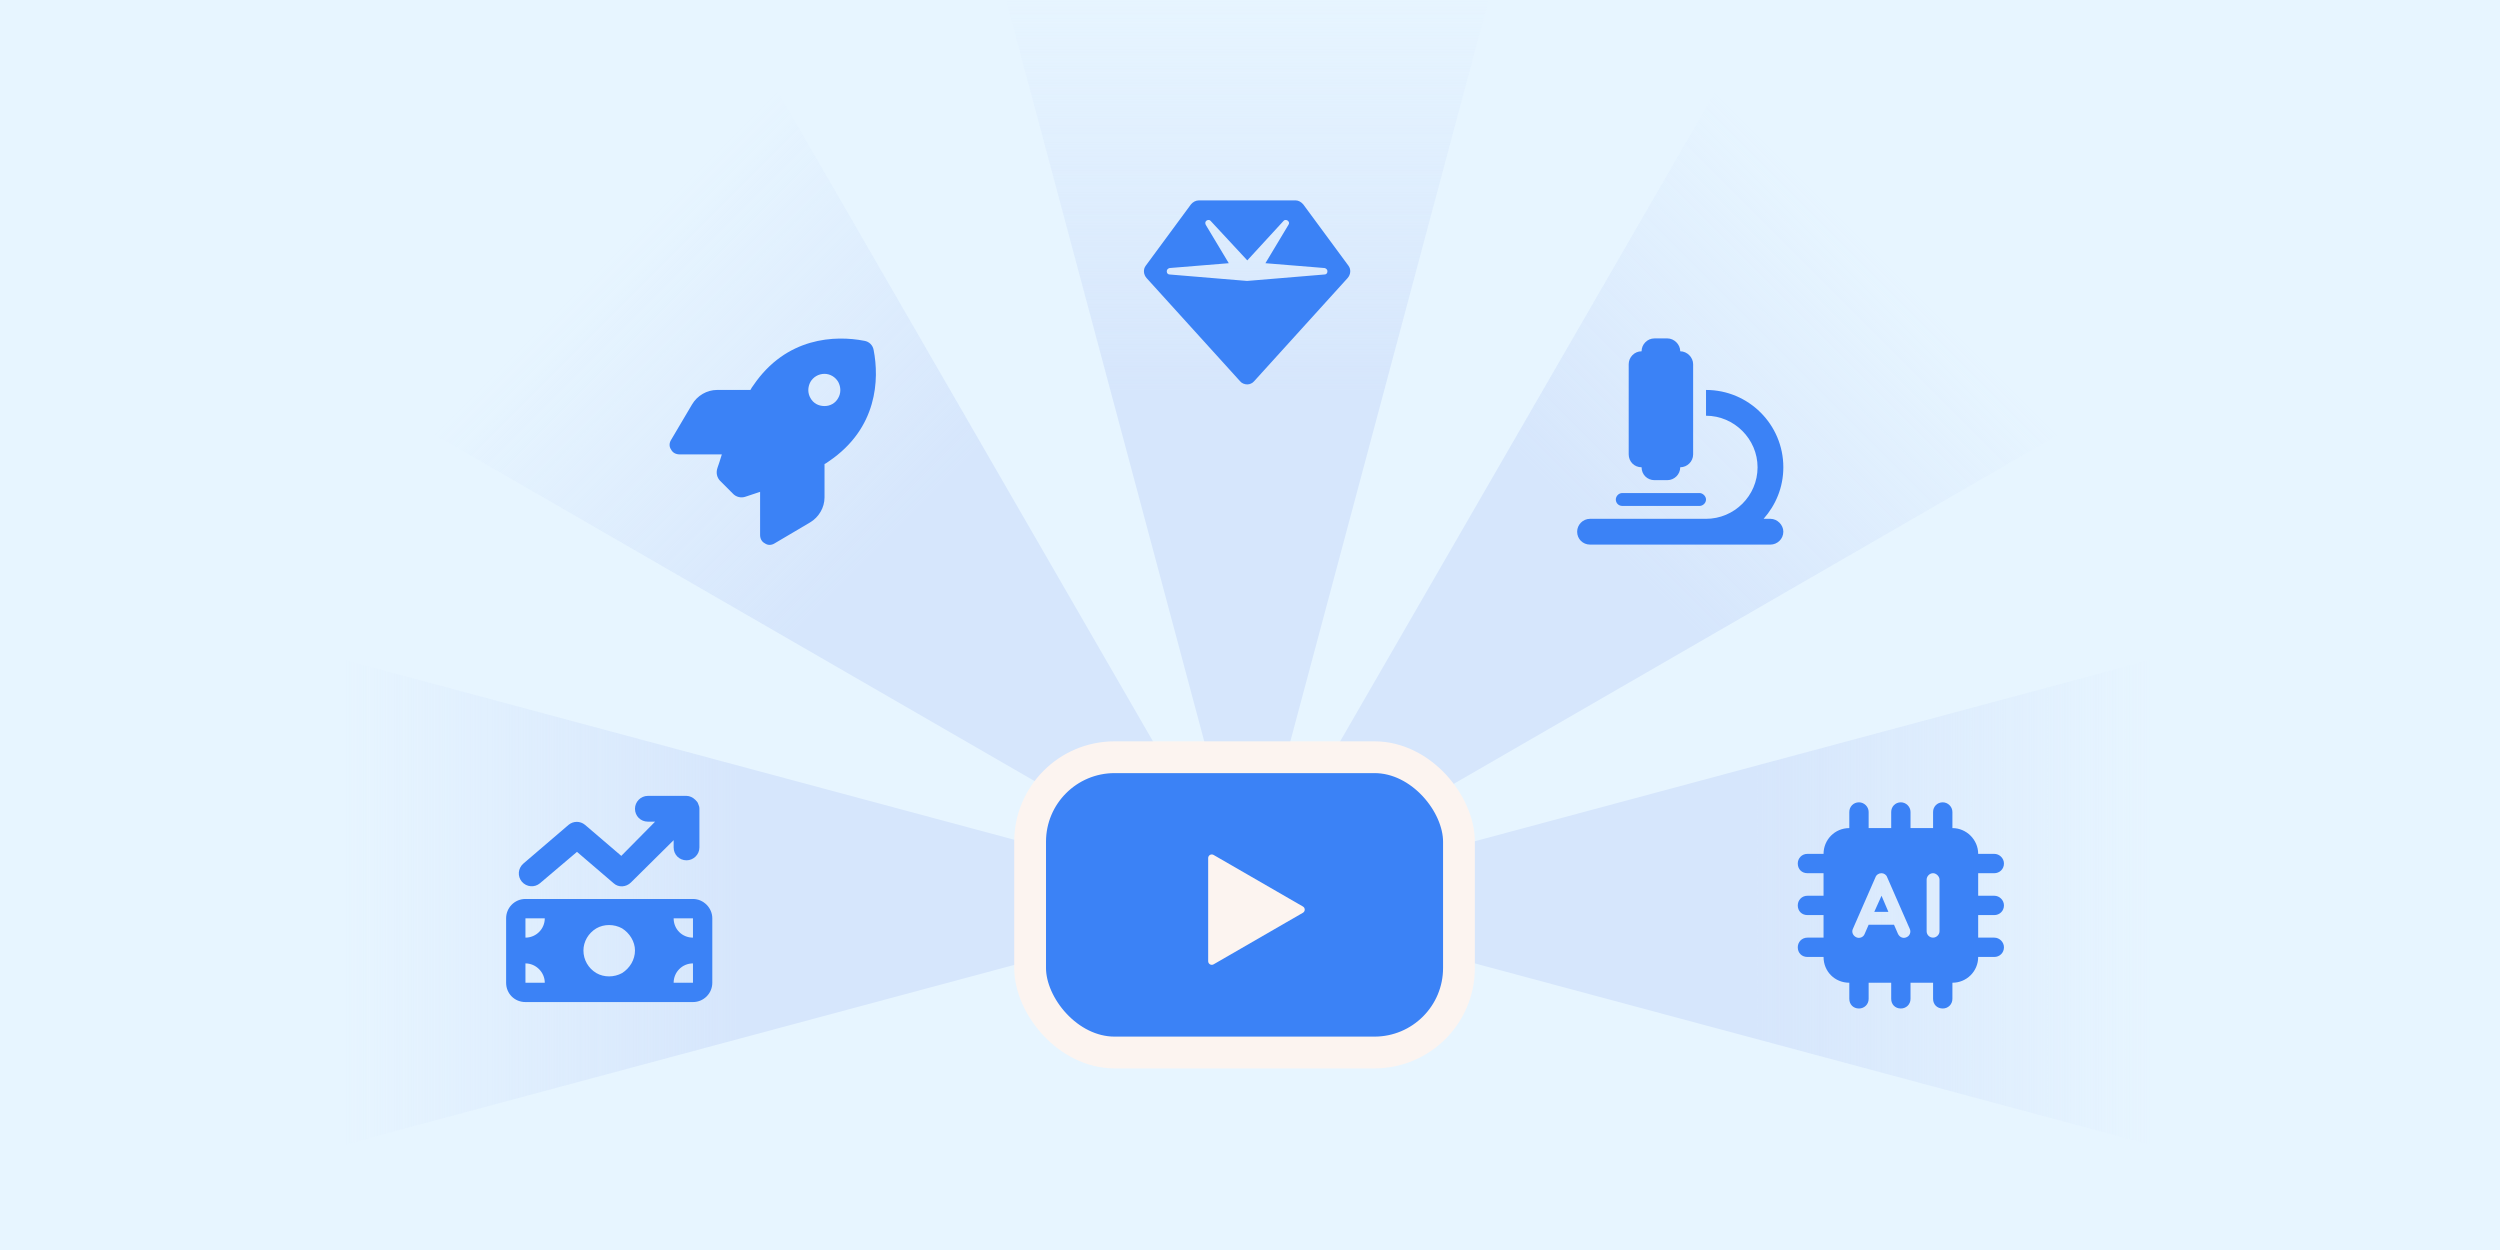 <svg width="400" height="200" viewBox="0 0 400 200" fill="none" xmlns="http://www.w3.org/2000/svg">
<rect x="0" y="0" width="400" height="200" fill="#333333" stroke="none"/>
<g clip-path="url(#clip0_14051_10484)">
<rect width="400" height="200" fill="#E7F5FF"/>
<path d="M133.929 -101.093C176.929 -112.639 222.205 -112.639 265.206 -101.093L199.567 144.372L133.929 -101.093Z" fill="url(#paint0_linear_14051_10484)"/>
<path d="M-20.452 17.591C1.834 -21.009 33.889 -53.064 72.489 -75.35L199.45 144.552L-20.452 17.591Z" fill="url(#paint1_linear_14051_10484)"/>
<path d="M-45.4 210.144C-56.922 167.056 -56.922 121.688 -45.4 78.6L199.567 144.372L-45.4 210.144Z" fill="url(#paint2_linear_14051_10484)"/>
<path d="M326.41 -75.35C365.01 -53.064 397.065 -21.009 419.351 17.591L199.449 144.552L326.41 -75.35Z" fill="url(#paint3_linear_14051_10484)"/>
<path d="M444.534 78.6C456.056 121.688 456.056 167.056 444.534 210.144L199.568 144.372L444.534 78.6Z" fill="url(#paint4_linear_14051_10484)"/>
<rect x="164.819" y="121.155" width="68.613" height="47.245" rx="13.516" fill="#3B82F6"/>
<rect x="164.819" y="121.155" width="68.613" height="47.245" rx="13.516" stroke="#FCF4F0" stroke-width="5.085"/>
<path d="M208.468 145.042C208.853 145.264 208.853 145.82 208.468 146.042L194.174 154.295C193.789 154.517 193.308 154.239 193.308 153.795L193.308 137.29C193.308 136.845 193.789 136.567 194.174 136.79L208.468 145.042Z" fill="#FCF4F0"/>
<path d="M111.262 127.985C111.456 128.178 111.649 128.371 111.713 128.629C111.842 128.887 111.907 129.145 111.907 129.402V135.588C111.907 136.748 110.94 137.65 109.845 137.65C108.685 137.65 107.783 136.748 107.783 135.588V134.428L100.953 141.194C100.18 141.967 98.956 142.031 98.183 141.323L92.319 136.297L86.391 141.323C85.554 142.031 84.265 141.967 83.492 141.065C82.783 140.227 82.847 138.939 83.749 138.165L90.966 131.98C91.739 131.335 92.835 131.335 93.608 131.98L99.407 136.941L104.819 131.464H103.659C102.499 131.464 101.597 130.562 101.597 129.402C101.597 128.307 102.499 127.341 103.659 127.341H109.845C110.36 127.341 110.876 127.598 111.262 127.985ZM80.979 146.928C80.979 145.253 82.332 143.835 84.072 143.835H110.876C112.551 143.835 113.969 145.253 113.969 146.928V157.237C113.969 158.977 112.551 160.33 110.876 160.33H84.072C82.332 160.33 80.979 158.977 80.979 157.237V146.928ZM84.072 154.145V157.237H87.164C87.164 155.562 85.747 154.145 84.072 154.145ZM87.164 146.928H84.072V150.021C85.747 150.021 87.164 148.668 87.164 146.928ZM110.876 154.145C109.136 154.145 107.783 155.562 107.783 157.237H110.876V154.145ZM107.783 146.928C107.783 148.668 109.136 150.021 110.876 150.021V146.928H107.783ZM101.597 152.083C101.597 150.665 100.76 149.312 99.536 148.539C98.247 147.83 96.636 147.83 95.412 148.539C94.123 149.312 93.35 150.665 93.35 152.083C93.35 153.565 94.123 154.918 95.412 155.691C96.636 156.4 98.247 156.4 99.536 155.691C100.76 154.918 101.597 153.565 101.597 152.083Z" fill="#3B82F6"/>
<path d="M298.983 129.918V132.495H302.591V129.918C302.591 129.08 303.236 128.372 304.138 128.372C304.975 128.372 305.684 129.08 305.684 129.918V132.495H309.292V129.918C309.292 129.08 309.937 128.372 310.839 128.372C311.676 128.372 312.385 129.08 312.385 129.918V132.495C314.64 132.495 316.509 134.364 316.509 136.619H319.086C319.924 136.619 320.633 137.328 320.633 138.165C320.633 139.067 319.924 139.712 319.086 139.712H316.509V143.32H319.086C319.924 143.32 320.633 144.029 320.633 144.866C320.633 145.768 319.924 146.413 319.086 146.413H316.509V150.021H319.086C319.924 150.021 320.633 150.73 320.633 151.567C320.633 152.47 319.924 153.114 319.086 153.114H316.509C316.509 155.433 314.64 157.238 312.385 157.238V159.815C312.385 160.717 311.676 161.361 310.839 161.361C309.937 161.361 309.292 160.717 309.292 159.815V157.238H305.684V159.815C305.684 160.717 304.975 161.361 304.138 161.361C303.236 161.361 302.591 160.717 302.591 159.815V157.238H298.983V159.815C298.983 160.717 298.274 161.361 297.437 161.361C296.535 161.361 295.89 160.717 295.89 159.815V157.238C293.571 157.238 291.767 155.433 291.767 153.114H289.189C288.287 153.114 287.643 152.47 287.643 151.567C287.643 150.73 288.287 150.021 289.189 150.021H291.767V146.413H289.189C288.287 146.413 287.643 145.768 287.643 144.866C287.643 144.029 288.287 143.32 289.189 143.32H291.767V139.712H289.189C288.287 139.712 287.643 139.067 287.643 138.165C287.643 137.328 288.287 136.619 289.189 136.619H291.767C291.767 134.364 293.571 132.495 295.89 132.495V129.918C295.89 129.08 296.535 128.372 297.437 128.372C298.274 128.372 298.983 129.08 298.983 129.918ZM301.045 139.712C300.594 139.712 300.207 139.97 300.078 140.356L297.372 146.542L296.47 148.604C296.213 149.119 296.47 149.699 296.986 149.957C297.501 150.214 298.145 149.957 298.339 149.441L298.983 147.959H303.042L303.687 149.441C303.944 149.957 304.524 150.214 305.04 149.957C305.555 149.763 305.813 149.119 305.555 148.604L304.653 146.542L301.947 140.356C301.818 139.97 301.432 139.712 301.045 139.712ZM302.14 145.897H299.885L301.045 143.32L302.14 145.897ZM309.292 139.712C308.713 139.712 308.261 140.227 308.261 140.743V148.99C308.261 149.57 308.713 150.021 309.292 150.021C309.808 150.021 310.323 149.57 310.323 148.99V140.743C310.323 140.227 309.808 139.712 309.292 139.712Z" fill="#3B82F6"/>
<path d="M117.234 78.951L115.236 76.954C114.721 76.439 114.527 75.665 114.785 74.892C114.978 74.312 115.236 73.603 115.494 72.701H108.728C108.148 72.701 107.633 72.444 107.375 71.928C107.053 71.477 107.053 70.897 107.375 70.382L110.726 64.712C111.563 63.294 113.11 62.392 114.721 62.392H120.069C120.197 62.135 120.326 61.941 120.52 61.683C125.803 53.887 133.664 53.629 138.303 54.531C139.076 54.66 139.656 55.24 139.785 56.013C140.687 60.653 140.429 68.513 132.633 73.797C132.375 73.99 132.182 74.119 131.924 74.248V79.596C131.924 81.207 131.022 82.753 129.605 83.591L123.935 86.941C123.419 87.263 122.839 87.263 122.388 86.941C121.873 86.683 121.615 86.168 121.615 85.588V78.694C120.648 79.016 119.875 79.274 119.295 79.467C118.587 79.725 117.749 79.531 117.234 78.951ZM131.924 64.969C132.826 64.969 133.664 64.519 134.115 63.681C134.566 62.908 134.566 61.941 134.115 61.103C133.664 60.33 132.826 59.815 131.924 59.815C130.958 59.815 130.12 60.33 129.669 61.103C129.218 61.941 129.218 62.908 129.669 63.681C130.12 64.519 130.958 64.969 131.924 64.969Z" fill="#3B82F6"/>
<path d="M190.547 32.706C190.869 32.319 191.32 32.061 191.835 32.061H207.299C207.75 32.061 208.201 32.319 208.524 32.706L215.74 42.499C216.191 43.079 216.127 43.917 215.611 44.497L200.663 60.992C200.405 61.314 199.954 61.507 199.567 61.507C199.116 61.507 198.665 61.314 198.408 60.992L183.459 44.497C182.944 43.917 182.879 43.079 183.33 42.499L190.547 32.706ZM193.06 35.283C192.802 35.476 192.802 35.734 192.931 35.992L196.604 42.113L187.132 42.886C186.874 42.95 186.681 43.144 186.681 43.401C186.681 43.724 186.874 43.917 187.132 43.917L199.503 44.948H199.567L211.939 43.917C212.196 43.917 212.39 43.724 212.39 43.401C212.39 43.144 212.196 42.95 211.939 42.886L202.467 42.113L206.14 35.992C206.333 35.734 206.268 35.476 206.011 35.283C205.817 35.154 205.495 35.154 205.366 35.347L199.567 41.662L193.704 35.347C193.575 35.154 193.253 35.154 193.06 35.283Z" fill="#3B82F6"/>
<path d="M262.653 56.207C262.653 55.111 263.555 54.145 264.715 54.145H266.777C267.872 54.145 268.839 55.111 268.839 56.207C269.934 56.207 270.901 57.173 270.901 58.269V72.701C270.901 73.861 269.934 74.763 268.839 74.763C268.839 75.923 267.872 76.825 266.777 76.825H264.715C263.555 76.825 262.653 75.923 262.653 74.763C261.494 74.763 260.592 73.861 260.592 72.701V58.269C260.592 57.173 261.494 56.207 262.653 56.207ZM254.406 83.011H272.963C277.473 83.011 281.21 79.338 281.21 74.763C281.21 70.253 277.473 66.516 272.963 66.516V62.392C279.793 62.392 285.334 67.933 285.334 74.763C285.334 77.985 284.11 80.82 282.177 83.011H283.272C284.367 83.011 285.334 83.977 285.334 85.073C285.334 86.232 284.367 87.135 283.272 87.135H272.963H254.406C253.246 87.135 252.344 86.232 252.344 85.073C252.344 83.977 253.246 83.011 254.406 83.011ZM259.561 78.887H271.932C272.447 78.887 272.963 79.403 272.963 79.918C272.963 80.498 272.447 80.949 271.932 80.949H259.561C258.981 80.949 258.53 80.498 258.53 79.918C258.53 79.403 258.981 78.887 259.561 78.887Z" fill="#3B82F6"/>
</g>
<defs>
<linearGradient id="paint0_linear_14051_10484" x1="199.567" y1="-109.752" x2="199.567" y2="143.856" gradientUnits="userSpaceOnUse">
<stop offset="0.43" stop-color="#d6e6fc" stop-opacity="0"/>
<stop offset="0.68" stop-color="#d6e6fc"/>
</linearGradient>
<linearGradient id="paint1_linear_14051_10484" x1="19.901" y1="-34.997" x2="199.085" y2="144.188" gradientUnits="userSpaceOnUse">
<stop offset="0.43" stop-color="#d6e6fc" stop-opacity="0"/>
<stop offset="0.68" stop-color="#d6e6fc"/>
</linearGradient>
<linearGradient id="paint2_linear_14051_10484" x1="-54.041" y1="144.372" x2="199.053" y2="144.372" gradientUnits="userSpaceOnUse">
<stop offset="0.43" stop-color="#d6e6fc" stop-opacity="0"/>
<stop offset="0.68" stop-color="#d6e6fc"/>
</linearGradient>
<linearGradient id="paint3_linear_14051_10484" x1="378.998" y1="-34.997" x2="199.813" y2="144.188" gradientUnits="userSpaceOnUse">
<stop offset="0.43" stop-color="#d6e6fc" stop-opacity="0"/>
<stop offset="0.68" stop-color="#d6e6fc"/>
</linearGradient>
<linearGradient id="paint4_linear_14051_10484" x1="453.176" y1="144.372" x2="200.082" y2="144.372" gradientUnits="userSpaceOnUse">
<stop offset="0.43" stop-color="#d6e6fc" stop-opacity="0"/>
<stop offset="0.68" stop-color="#d6e6fc"/>
</linearGradient>
<clipPath id="clip0_14051_10484">
<rect width="400" height="200" fill="white"/>
</clipPath>
</defs>
</svg>

